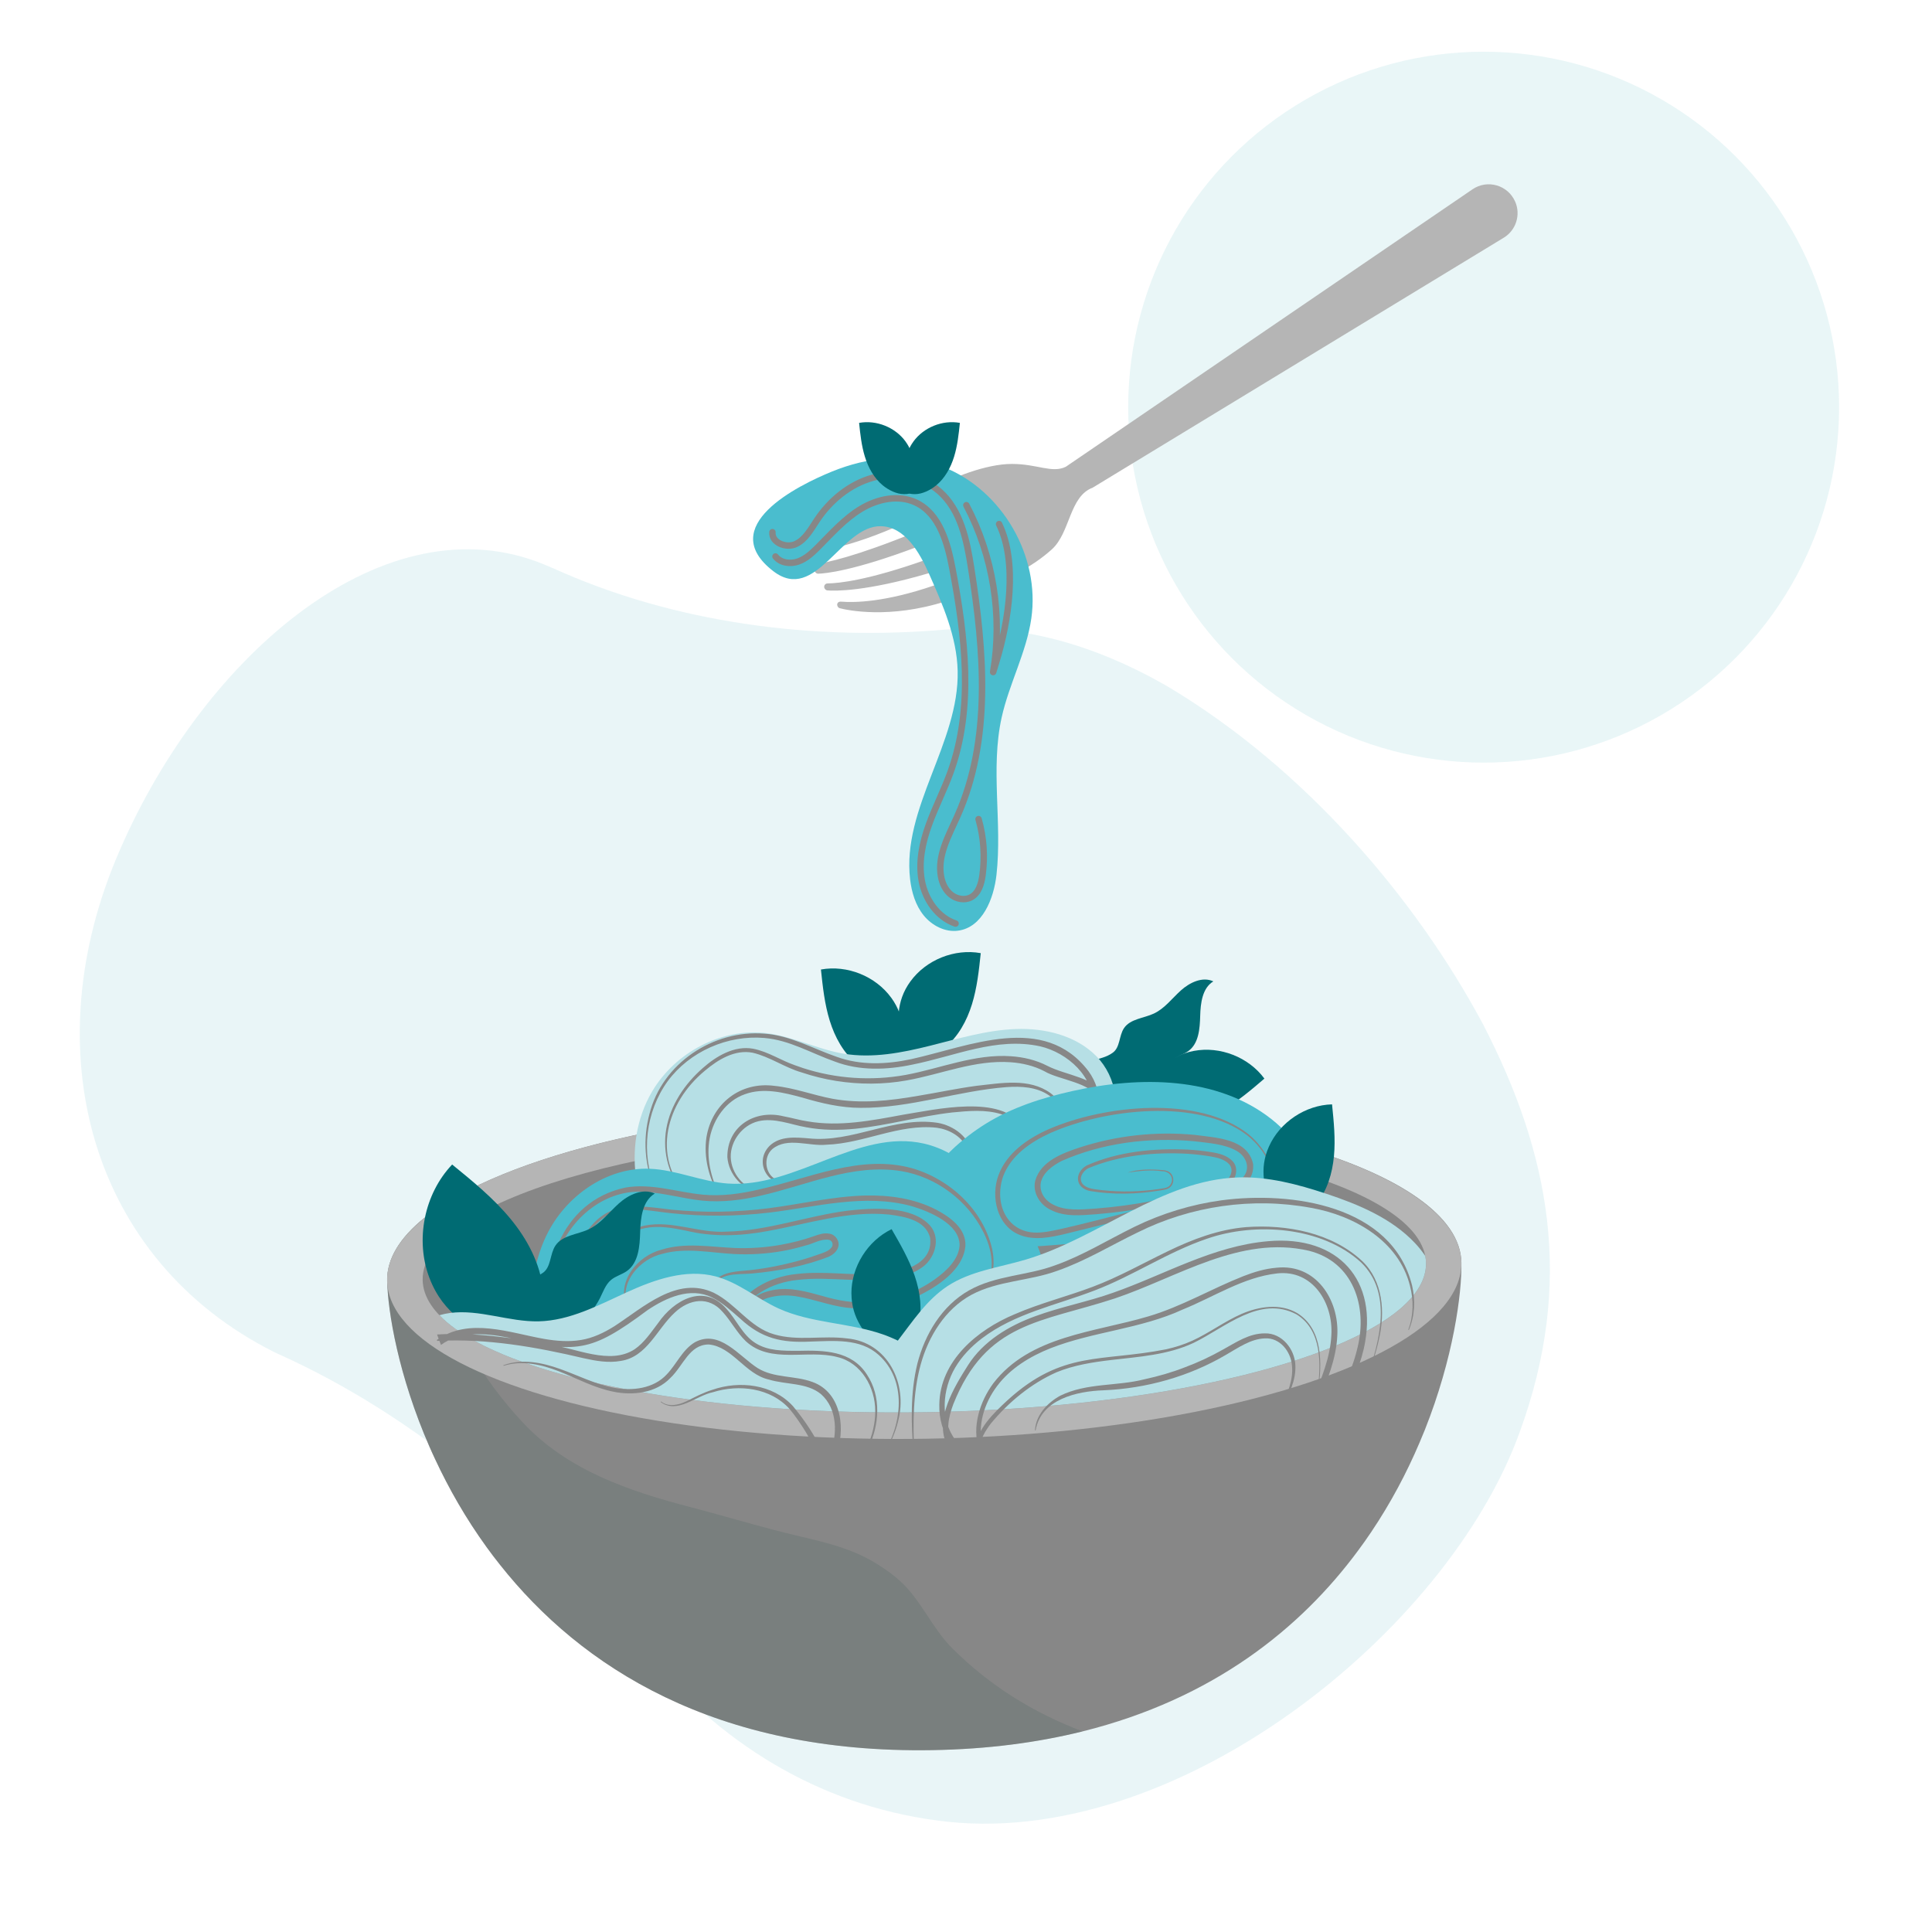 <svg xmlns="http://www.w3.org/2000/svg" viewBox="0 0 600 600"><defs><style>      .cls-1 {        fill: #b5b5b5;      }      .cls-1, .cls-2, .cls-3, .cls-4, .cls-5, .cls-6, .cls-7, .cls-8 {        stroke-width: 0px;      }      .cls-2, .cls-9 {        fill: none;      }      .cls-9 {        stroke: #878787;        stroke-linecap: round;        stroke-linejoin: round;        stroke-width: 2px;      }      .cls-3, .cls-7 {        fill: #b6dfe5;      }      .cls-4 {        fill: #878787;      }      .cls-5 {        fill: #006b73;      }      .cls-10, .cls-6, .cls-7 {        opacity: .3;      }      .cls-11 {        isolation: isolate;      }      .cls-6 {        fill: #586d6a;        mix-blend-mode: multiply;      }      .cls-8 {        fill: #4abdce;      }    </style></defs><g class="cls-11"><g id="Livello_7" data-name="Livello 7"><g><g class="cls-10"><path class="cls-3" d="M171.68,176.44c-.8-.36-1.6-.7-2.41-1.03-49.18-20.52-105.42,27.23-132.03,88.53-27.34,62.43-9,127.44,47.96,155.99.48.23.97.45,1.45.67,42.58,19.19,81.12,51.79,113.7,92.28,22.2,27.68,53.37,47.62,90.78,52.5,73.5,10.05,158.49-58.57,180.8-120.55,17.07-46.61,9.48-86.42-11.37-126.77-21.09-39.41-55.45-79.36-97.34-104.52-23.55-13.71-47.03-19.96-69.48-18.03-41.09,3.57-84.22-1.91-122.05-19.08Z"></path></g><circle class="cls-7" cx="460.76" cy="126.45" r="110.39"></circle></g><path class="cls-1" d="M470.54,62.61c-2.24-5.14-8.61-6.98-13.24-3.82l-126.32,86.18s0,0,0,0c0,0,0,0,0,0-4.33,2.07-8.73-.88-16.73-.89s-18.77,4.29-24.88,7.8c-24.1,13.83-36,16.64-40.17,17.21-.78.11-1.17,1-.71,1.64l.38.53c.21.29.54.46.9.44,2.57-.14,13.64-1.2,31.47-9.42,8.39-3.87,11.84-6.49,13.05-4.68,1.2,1.82-3.9,5.18-10.01,7.68-18.54,7.56-27.51,9.45-31.02,9.91-.8.11-1.18,1.04-.69,1.68l.68.89c.2.27.52.42.85.41,2.13-.06,10.89-.83,30.89-8.38,5.81-2.19,12.33-6.79,14.02-4.47,1.69,2.32-4.69,6.13-11.59,8.57-17.89,6.32-26.84,7.26-30.42,7.3-.82,0-1.32.91-.88,1.6l.05.08c.18.28.47.46.8.49,2.24.18,11.77.44,31.66-5.4,7.23-2.13,13.78-6.73,15.27-4.81,1.5,1.92-6.66,6.22-13.96,8.72-15.02,5.15-24.47,5.32-28.7,4.98-.97-.08-1.53.62-1.1,1.49.14.28.39.48.69.56,2.26.58,15.31,3.43,32.93-2.17,18.88-6,27.03-10.87,32.85-16.07,5.82-5.2,5.43-16.52,12.77-19.22-.04-.04-.08-.08-.12-.13.04.04.08.08.12.12l127.62-77.6c3.82-2.32,5.34-7.11,3.55-11.22h0Z"></path><path class="cls-8" d="M293.06,145.06c18.17,7.19,30.04,27.69,27.22,47.03-1.54,10.6-6.9,20.28-9.21,30.74-3.52,15.93.21,32.6-1.6,48.82-.84,7.54-4.4,16.38-11.93,17.38-4.02.54-8.1-1.57-10.66-4.72-2.56-3.15-3.77-7.21-4.24-11.24-2.58-22.18,15.29-42.4,14.77-64.72-.25-10.55-4.6-20.51-8.89-30.15-3.01-6.78-7.51-14.61-14.93-14.78-12.34-.29-20.22,24.11-33.41,13.98-18.12-13.91,7.57-26.64,18.23-30.97,11.14-4.52,23.2-5.89,34.62-1.37Z"></path><path class="cls-9" d="M240.83,172.82c1.57,2.03,4.61,2.42,7.04,1.57s4.37-2.67,6.18-4.49c4.21-4.22,8.21-8.77,13.31-11.86s11.65-4.51,17.05-1.98c7.37,3.46,9.87,12.53,11.38,20.53,3.95,20.95,6.66,43.13-.58,63.18-2.01,5.56-4.74,10.84-6.75,16.4-2.01,5.56-3.27,11.57-2.19,17.39,1.08,5.81,4.89,11.37,10.49,13.26"></path><path class="cls-9" d="M239.89,165.27c-.3,3.3,4.33,5.1,7.31,3.66s4.64-4.59,6.48-7.35c4.09-6.15,10.13-11.18,17.24-13.18,7.11-2,15.29-.66,20.84,4.21,6.6,5.8,8.5,15.17,9.85,23.85,4.02,25.79,6.35,53.23-4.31,77.05-2.67,5.98-6.23,12.19-5.07,18.63.39,2.19,1.39,4.34,3.12,5.72,1.74,1.38,4.29,1.85,6.24.79,2.34-1.28,3.18-4.2,3.54-6.84.8-5.81.38-11.79-1.23-17.43"></path><path class="cls-9" d="M310.27,162.75c5.81,11.98,3.03,30.06-.87,42.79-.32,1.06-.65,2.12-.97,3.18,2.97-17.56,0-36.08-8.32-51.83"></path><path class="cls-5" d="M370.76,326.37c8.13-1.54,17.01,1.94,21.91,8.6-4.08,3.5-8.2,7.03-12.88,9.68-4.68,2.65-10.03,4.39-15.39,4.02-3.41-.24-7.51-1.43-10.05-3.85-3.17-3.02-1.74-3.06.46-6.06,4.34-5.93,8.17-10.92,15.95-12.39Z"></path><path class="cls-5" d="M282.74,304.79c4.86-6.7,13.7-10.26,21.84-8.78-.56,5.35-1.14,10.74-2.73,15.88s-4.28,10.07-8.44,13.48c-2.64,2.17-6.44,4.11-9.95,4.1-4.38-.02-3.36-1.03-3.82-4.73-.91-7.29-1.54-13.55,3.1-19.96Z"></path><path class="cls-5" d="M276.79,309.87c-4.86-6.7-13.7-10.26-21.84-8.78.56,5.35,1.14,10.74,2.73,15.88,1.59,5.14,4.28,10.07,8.44,13.48,2.64,2.17,6.44,4.11,9.95,4.1,4.38-.02,3.36-1.03,3.82-4.73.91-7.29,1.54-13.55-3.1-19.96Z"></path><path class="cls-5" d="M345.6,326.91c2.29-1.66,1.89-5.23,3.45-7.58,1.95-2.94,6.12-3.07,9.31-4.57,3.35-1.57,5.63-4.71,8.38-7.18,2.75-2.47,6.73-4.38,10.07-2.8-3.42,2.07-3.97,6.73-4.08,10.72-.11,4-.45,8.61-3.7,10.93-1.38.98-3.13,1.4-4.43,2.49-1.56,1.31-2.23,3.36-3.15,5.18-2.52,5.01-12.81,17.26-18.81,11.93-2.69-2.4-4.08-7.95-4.45-11.34-.8-7.21,3.05-4.63,7.4-7.77Z"></path><g><path class="cls-4" d="M453.86,392.08c.16,9.64-2.48,29.65-11.39,52.05-.53,1.31-1.07,2.63-1.64,3.94-3.89,9.14-8.84,18.6-15.08,27.85-1.27,1.89-2.59,3.76-3.98,5.62-17.85,24.15-45,46.08-85.61,56.17-13.9,3.45-29.38,5.52-46.6,5.81-67.55,1.14-109.18-25.91-134.23-57.5-1.45-1.81-2.84-3.64-4.17-5.48-6.54-9.03-11.8-18.31-16-27.32-.62-1.3-1.2-2.6-1.77-3.89-9.66-22.09-12.97-42-13.14-51.64-.11-6.77,3.95-13.31,11.43-19.37,24.19-19.58,84.15-34.14,154.5-35.33,92.12-1.55,167.19,20.43,167.67,49.08Z"></path><path class="cls-6" d="M336.16,537.7c-13.9,3.45-29.38,5.52-46.6,5.81-67.55,1.14-109.18-25.91-134.23-57.5-1.45-1.81-2.84-3.64-4.17-5.48-6.54-9.03-11.8-18.31-16-27.32-.62-1.3-1.2-2.6-1.77-3.89-9.66-22.09-12.97-42-13.14-51.64-.11-6.77,3.95-13.31,11.43-19.37.99,5.83,2.36,11.59,4.12,17.26,5.62,17.96,13.63,32.31,26.51,46.15,13.89,14.93,33.2,21.42,52.41,26.41,9.63,2.5,19.19,5.4,28.82,7.82,9.92,2.5,19.79,4.11,28.75,9.71,2.62,1.63,4.84,3.18,7.15,5.26,6.64,5.99,9.97,14.67,16.28,20.96,11.65,11.62,24.94,19.86,40.28,25.76.05.02.1.04.15.05Z"></path><ellipse class="cls-1" cx="287.06" cy="394.89" rx="166.83" ry="51.9" transform="translate(-6.61 4.89) rotate(-.96)"></ellipse><path class="cls-4" d="M442.87,392.27c.08,4.92-2.74,9.71-8.02,14.2-.57.48-1.17.97-1.79,1.45-22.01,16.87-78.66,29.54-145.26,30.66-65.29,1.1-121.39-9.22-144.83-24.83-.54-.34-1.07-.71-1.58-1.08-6.46-4.66-10.04-9.77-10.13-15.16-.41-24.13,69.02-44.86,155.06-46.3,86.05-1.45,156.14,16.93,156.54,41.06Z"></path></g><g><path class="cls-3" d="M202.55,338.93c7.18-12.14,21.67-19.84,35.66-18.05,8.17,1.05,15.71,5.01,23.84,6.36,8.93,1.48,18.06-.29,26.84-2.49,8.78-2.2,17.55-4.85,26.59-5.18s18.63,1.99,24.99,8.42c6.37,6.43,8.34,17.57,2.75,24.69-4.4,5.62-11.96,7.48-18.93,9-13.8,3-27.59,6-41.39,9-21.94,4.77-44.13,9.6-66.68,9.81-3.65.03-11.42,1.27-14.34-1.11-2.64-2.14-3.63-9.23-4.16-12.37-1.62-9.55-.12-19.71,4.83-28.09Z"></path><path class="cls-4" d="M213.18,371.03c-5.5-5.09-7.52-13.17-6.26-20.45,1.29-7.42,5.73-13.98,11.34-18.88,4.12-3.67,9.83-7.1,15.69-6,4.67.93,8.53,3.61,12.93,5.12,0,0,2.54.89,2.54.89,10.23,3.32,21.3,4.03,31.86,2.11,10.62-1.95,21.51-6.61,32.74-5.79,3.82.26,7.7,1.15,11.21,2.96,3,1.54,6.56,2.37,10.12,3.68,2.74,1.03,6.39,2.59,7.43,5.93.56,1.86.53,5.42-2.1,4.96-.86-.22-1.42-1.03-1.34-1.88.66-9.23-7.81-16.74-16.3-18.73-13.56-2.96-26.39,3.02-39.71,5.68-7.83,1.67-16.41,1.97-24.01-.93-7.41-2.61-14.09-6.69-21.96-7.35-11.4-.97-23.19,4.18-30.01,13.44-6.84,9.43-8.39,22.45-3.84,33.21.06.11-.14.2-.18.08-3.21-7.22-3.68-15.51-1.64-23.12,3.96-15.74,19.79-26.22,35.77-24.94,7.95.54,14.98,4.64,22.37,7.18,7.43,2.72,15.52,2.36,23.15.73,18.05-3.98,41.21-14.48,55.06,3.74,2.35,3.19,3.6,7.22,3.27,11.2l-.39-.06c.22-.86.24-1.77-.02-2.61-1.81-5-12.11-5.83-16.54-8.51-3.23-1.69-6.84-2.54-10.47-2.8-11.1-.8-21.53,3.72-32.3,5.64-7.23,1.3-14.68,1.31-21.93.16-3.62-.58-7.2-1.46-10.68-2.63-5.3-1.52-9.9-4.89-15.25-6.13-5.53-1.06-10.73,2.14-14.81,5.58-12.11,10.03-16.43,26.42-5.74,38.55h0Z"></path><path class="cls-4" d="M223.26,371.18c-3.1-5.37-4.79-11.72-3.87-17.98,1.71-10.44,10.49-17.37,21.09-15.98,6.21.62,12.03,2.88,18.01,4,8.86,1.63,17.8.64,26.69-.91,5.99-.98,11.98-2.29,18.1-3.1,7.57-.81,16.31-2.54,22.98,2.27,3.69,2.74,6.15,8.93,3.02,12.75,2.23-4.15.28-9.41-3.51-12.05-3.82-2.63-8.66-2.88-13.16-2.57-15.25,1.18-29.96,6.55-45.35,6.44-6.16,0-12.18-1.43-18.05-3.17-5.78-1.57-12.08-3.19-17.9-1.05-5.8,2.02-9.75,7.68-10.89,13.57-1.16,6.01.31,12.27,3.01,17.69.07.11-.13.21-.18.09h0Z"></path><path class="cls-4" d="M235.97,370.28c-5.36-.69-9.67-5.49-10.08-10.91-.11-9.55,8.48-14.9,17.43-12.7,2.61.48,5.04,1.22,7.44,1.57,9.84,1.73,19.84-.22,29.62-2.04,9.9-1.57,30.85-6.53,37.11,3.69,1.4,2.33,1.66,5.21.8,7.65-.02.06-.08.09-.13.07,1.15-5.48-1.9-10.03-7.28-11.61-4.88-1.5-10.1-1-15.1-.52-10.11,1.14-19.95,4.01-30.11,5.06-5.07.5-10.23.5-15.26-.45-2.53-.42-4.96-1.21-7.44-1.7-2.47-.51-5.04-.77-7.5-.17-4.9,1.2-8.64,6.07-8.53,11.13.12,5.06,4.08,9.76,9.06,10.74.13.02.08.23-.04.2h0Z"></path><path class="cls-4" d="M246.83,366.47c-6.92,4.11-13.42-4.92-7.86-10.59,3.26-3.16,8.1-2.67,12.08-2.36,13.67,1.49,26.41-6.9,40.11-4.82,5.02.83,10.44,4.67,10.66,10.22.09,3.06-1.58,6.36-4.59,7.34-.12.04-.18-.14-.07-.19,3.6-1.58,4.8-6.46,3.01-9.81-1.74-3.48-5.49-5.51-9.25-6.03-11.69-1.29-22.63,4.88-34.23,5.27-5.49.58-12.15-2.49-16.83,1.35-2.94,2.56-2.29,7.99,1.37,9.56,1.72.8,3.83.82,5.5-.11.12-.07.2.11.1.17h0Z"></path></g><g><path class="cls-8" d="M169.68,383.72c5.84-12.17,18.65-21.29,32.13-20.75,8.23.33,16.02,4.01,24.23,4.59,20.95,1.49,40.46-17.1,60.93-12.4,11.59,2.66,20.14,12.18,27.89,21.19,4.97,5.79,10.28,12.78,8.73,20.25-1.07,5.14-5.32,9.15-10.1,11.3s-10.1,2.75-15.31,3.32c-15.12,1.65-30.25,3.3-45.37,4.95-23.38,2.55-46.92,5.4-70.47,5.64-7.11.07-13.26-.24-15.81-7.82-3.11-9.27-.97-21.69,3.14-30.27Z"></path><path class="cls-8" d="M306.03,349.05c8.22-5.12,17.59-8.11,27.04-10.22,21-4.69,44.9-4.59,61.8,8.73,4.02,3.17,7.58,7.12,9.4,11.9s1.67,10.49-1.21,14.71c-4.4,6.44-13.23,7.63-21.01,8.24-18.45,1.44-36.89,2.87-55.34,4.31-8.03.63-16.31,1.22-23.95-1.31-6.43-2.13-15.54-8.72-14.57-16.45s11.71-16.1,17.84-19.91Z"></path><path class="cls-4" d="M395.64,371.4c1.11-7.15-2.67-14.26-8.13-18.68-15.27-11.89-44.63-8.29-61.34-.84-6.21,2.83-12.29,7.05-14.68,13.56-3.02,9.04,1.85,18.51,12.27,17.25,4.48-.22,29.8-7.16,34.7-8.22,2.54-.64,15.16-3.8,17.43-4.36,3.14-.75,6.81-1.73,9.25-3.69,3.51-2.59,2.4-7.07-1.17-9.04-3.74-2.14-8.82-2.42-13.14-2.96-13.9-1.29-28.4.47-41.21,6.16-2.8,1.5-5.53,3.44-6.34,6.48-.65,2.91,1.06,5.69,3.8,7.04,3.96,2.09,8.77,1.51,13.22,1.23,11.83-.93,23.54-3.16,34.89-6.64,1.62-.52,3.33-1,4.9-1.63,1.97-.89,3.23-3.71,1.66-5.47-1.33-1.49-3.67-2.1-5.7-2.43-2.32-.4-4.67-.66-7.02-.83-10.42-.6-21.44.42-31.12,4.51-1.7.93-3.02,3.13-1.72,4.82,1.37,1.63,4.06,1.67,6.13,1.96,5.91.64,11.9.5,17.78-.39,1.07-.21,2.32-.18,3.13-1.01,1.7-1.95.27-4.49-2.28-4.48-3.58-.54-7.33-.07-10.78.42,3.31-1.11,7.27-1.08,10.82-.78,1.19.05,2.54.5,3.07,1.69.56,1.11.38,2.56-.49,3.46-.86.94-2.21.97-3.38,1.2-7.1,1.16-14.39,1.34-21.51.18-4.69-.83-5.22-5.54-1.29-7.92,9.83-4.39,21.05-5.46,31.73-4.96,2.39.16,4.78.4,7.15.79,2.35.38,4.88,1.01,6.56,2.84,1.76,1.88,1.21,5.01-.57,6.68-1.78,1.69-4.38,1.99-6.6,2.84-11.43,3.63-23.27,5.94-35.22,6.91-4.73.33-9.83.92-14.2-1.39-3.3-1.57-5.63-5.34-4.74-9.03,1.75-6.11,8.52-8.56,13.97-10.36,11.42-3.69,23.6-5.01,35.55-3.86,6.53.89,16.44,1.09,18.15,9.05.63,8.41-10.26,9.65-16.32,11.32-8.86,2.19-32.7,8.07-41.86,10.34-4.61,1.1-9.64,2.17-14.23.39-7.14-2.77-9.15-11.93-6.67-18.59,2.57-6.91,9.07-11.38,15.55-14.26,17.15-7.49,46.75-10.73,62.21,1.64,5.48,4.59,9.22,11.87,7.99,19.12-.02.13-.22.09-.2-.03h0Z"></path><path class="cls-4" d="M170.99,413.03c-3.85-18.13,3.07-39.91,23.2-44.21,8.19-1.45,16.19,1.46,24.16,2.2,5.82.52,11.57-.26,17.28-1.6,15.34-3.35,31.59-11.08,47.62-6.61,11.88,3.43,22.15,13.04,24.9,25.2.83,3.97.55,8.47-1.96,11.79-.06.1-.19.12-.28.05-.08-.06-.1-.18-.05-.26l1.24-1.97c.06-.12.24,0,.17.1,0,0-1.15,2.02-1.15,2.02l-.17-.11c3.42-5.11,2.05-11.88-.58-17.04-4.89-9.8-14.63-17.08-25.43-18.88-15.11-2.47-29.4,4.42-43.86,7.65-5.85,1.34-11.9,2.1-17.9,1.51-5.97-.6-11.78-2.36-17.77-2.69-12.26-1.09-23.26,8.03-27.24,19.22-2.8,7.5-3.09,15.72-1.98,23.59.03.12-.18.16-.2.03h0Z"></path><path class="cls-4" d="M183.13,411.05c-3.29-12.85,3.46-27.49,17.07-30.43,8.63-1.71,16.86,2.43,25.4,1.87,12.78-.24,24.91-4.84,37.55-6.49,7.66-.88,20.01-1.69,25.67,4.6,3.6,4.11,1.41,10.63-2.86,13.27-2,1.37-4.23,2.13-6.41,2.63-10.53,2.42-21.81-.28-31.95,1-7.69.79-15.98,4.9-18.36,12.55-.63,2.04-3.71,1.36-3.41-.76.43-2.13,3.34-2.01,4.83-2.65-.03.01-.05.03-.08.04.04-.03-.2.12-.33.31-.05.06-.16.25-.13.21,1.95-3.65,6.03-5.86,9.87-6.54,5.32-1.07,10.66.51,15.64,1.88,4.75,1.4,9.43,2.18,14.33,1.87,7.21-.39,14.34-2.83,20.23-7.02,3.59-2.55,7.52-6.13,7.82-10.6.08-6.68-9.38-10.57-14.86-12.2-14.64-4.01-29.43.21-44.3,2-10.09,1.19-20.3,1.26-30.38.19-7.35-.73-15.12-3.02-21.4,1.74-8.71,6.73-14.06,23.53-9.49,33.8.06.11-.14.2-.18.08-4.06-9.45-.95-20.46,4.16-28.89,7-10.98,15.87-9.17,27.03-7.83,10.01.98,20.13.82,30.1-.45,9.97-1.27,19.82-3.67,29.93-3.95,7.53-.18,15.29.89,22.06,4.37,4.29,2.25,9.35,5.79,9.14,11.21-.66,7.65-8.82,12.74-15.09,15.82-6.9,3.15-14.67,4.36-22.2,3.37-5.01-.66-9.75-2.54-14.71-3.38-5.35-.97-11.83-.15-15.31,4.45-.36.4-.42.82-.85,1.2-1.22.6-2.61.61-3.81,1.2l-.07.05s-.37-.08-.38-.09c2.66-8.49,11.66-13,20-13.83,8.52-1.02,17.03.53,25.5,0,6.62-.28,16.98-2.67,15.96-11.2-1.35-5.56-7.97-6.64-12.82-7.27-12.81-1.24-25.24,2.92-37.72,5.15-8.37,1.57-17.05,1.89-25.36-.16-4.14-.83-8.42-1.61-12.6-.77-8.41,1.62-15.11,8.76-16.97,17.01-.99,4.12-.97,8.46-.06,12.6.04.12-.17.17-.2.04h0Z"></path></g><path class="cls-4" d="M194.66,405.79c-3.31-7.78,3.34-15.8,10.82-17.7,7.31-2.31,15.37-.82,22.63-.52,4.83.18,9.69-.13,14.44-1,3.57-.63,7.09-1.54,10.51-2.76,1.35-.49,2.9-1,4.55-.67,1.81.24,3.3,2.31,2.7,4.15-.4,1.43-1.68,2.36-2.79,2.93-7.67,3.03-15.92,4.54-24.09,5.29-4.19.37-11.22-.51-11.82,5.18.04.23-.31.31-.38.09l-.48-1.38c-.05-.12.13-.19.18-.08,0,0,.57,1.34.57,1.34l-.2.05c.14-6.05,7.61-5.78,12-6.29,4.93-.57,9.81-1.54,14.59-2.85,2.39-.66,4.76-1.42,7.09-2.26,1.17-.4,2.35-.85,3.14-1.76.87-.89.4-2.41-.87-2.55-2.43-.27-4.74,1.28-7.08,1.8-2.39.72-4.81,1.3-7.27,1.74-4.91.86-9.91,1.17-14.89.91-7.4-.39-14.9-2.09-22.19-.09-7.09,1.55-13.63,8.91-10.97,16.38.06.12-.15.19-.19.07h0Z"></path><path class="cls-5" d="M133.38,396.92c-4.51-11.81-1.66-26.1,7.04-35.27,6.37,5.19,12.78,10.43,18.03,16.76s9.3,13.9,10.19,22.07c.56,5.19-.13,11.68-3.08,16.15-3.69,5.58-4.13,3.44-9.24.94-10.08-4.93-18.62-9.35-22.93-20.64Z"></path><path class="cls-5" d="M264.41,401.69c-.02-8.28,5.04-16.36,12.49-19.96,2.69,4.66,5.4,9.35,7.15,14.44s2.47,10.66,1.12,15.87c-.86,3.31-2.79,7.12-5.63,9.17-3.55,2.56-3.32,1.15-5.87-1.57-5.03-5.36-9.22-10.04-9.25-17.95Z"></path><path class="cls-5" d="M394.1,356.04c3.38-7.55,11.31-12.85,19.58-13.07.54,5.35,1.09,10.74.59,16.1-.5,5.36-2.13,10.74-5.5,14.93-2.14,2.66-5.46,5.35-8.9,6.05-4.29.88-3.5-.32-4.71-3.84-2.38-6.95-4.29-12.95-1.06-20.17Z"></path><path class="cls-5" d="M168.65,395.26c2.54-1.84,2.1-5.81,3.84-8.42,2.16-3.26,6.8-3.41,10.35-5.08,3.72-1.75,6.26-5.23,9.31-7.98s7.48-4.86,11.19-3.11c-3.8,2.3-4.41,7.47-4.53,11.91s-.5,9.56-4.11,12.14c-1.53,1.09-3.47,1.55-4.92,2.76-1.74,1.45-2.48,3.74-3.5,5.76-2.8,5.57-14.23,19.18-20.9,13.25-2.99-2.66-4.53-8.84-4.95-12.6-.89-8.01,3.39-5.14,8.22-8.64Z"></path><g><g><path class="cls-2" d="M139.74,407.77c9.19-1.22,18.33,2.81,27.6,2.59,9.61-.23,18.44-4.95,27.17-8.95,8.74-4,18.51-7.45,27.8-4.99,7.08,1.87,12.85,6.92,19.52,9.96,10.09,4.59,21.73,4.36,32.21,7.98,1.64.57,3.24,1.24,4.8,1.99,4.67-6.07,8.91-12.62,15.39-16.9,7.18-4.76,16.1-5.82,24.36-8.27,22.73-6.76,42.18-24.7,65.87-25.51,9.36-.32,18.59,2.13,27.47,5.08,10.09,3.35,20.29,7.61,27.56,15.36,1.15,1.22,2.2,2.55,3.15,3.95-4.51-23.03-72.91-40.25-156.31-38.84-86.04,1.45-155.47,22.18-155.06,46.3.06,3.81,1.88,7.48,5.22,10.95,1.08-.31,2.17-.55,3.26-.69Z"></path><path class="cls-3" d="M411.92,370.74c-8.89-2.95-18.12-5.4-27.47-5.08-23.7.81-43.14,18.75-65.87,25.51-8.26,2.46-17.17,3.52-24.36,8.27-6.47,4.29-10.72,10.84-15.39,16.9-1.56-.75-3.16-1.43-4.8-1.99-10.48-3.62-22.12-3.39-32.21-7.98-6.67-3.03-12.44-8.08-19.52-9.96-9.29-2.46-19.06.98-27.8,4.99-8.74,4-17.56,8.72-27.17,8.95-9.27.22-18.41-3.81-27.6-2.59-1.09.14-2.18.38-3.26.69,1.38,1.44,3.02,2.84,4.91,4.21.51.37,1.03.73,1.58,1.08,23.44,15.61,79.54,25.93,144.83,24.83,66.6-1.12,123.25-13.79,145.26-30.66.62-.48,1.23-.97,1.79-1.45,5.28-4.5,8.1-9.29,8.02-14.2-.01-.74-.09-1.48-.24-2.22-.95-1.41-2-2.73-3.15-3.95-7.28-7.75-17.48-12-27.56-15.36Z"></path></g><g><path class="cls-4" d="M283.7,451.32c-.74-9.25-1.03-18.65,1.18-27.77,2.34-9.17,7.61-18.03,16.08-22.82,8.33-4.69,18.09-4.55,26.73-7.78,8.51-3,16.34-7.89,24.73-12,8.44-4.11,17.59-6.91,26.91-8.18,21.74-2.9,52.92,1.49,59.19,26.4,1.08,4.56.88,9.48-.96,13.79-.04.12-.23.05-.19-.07,1.64-4.31,1.68-9.12.51-13.56-3.47-13.97-17.41-21.91-30.77-24.23-18.14-3.37-37.32-.59-53.82,7.65-8.3,4.01-16.23,8.88-25,11.93-8.67,3.17-18.35,3.03-26.58,7.42-8.17,4.43-13.39,12.94-15.8,21.73-2.44,8.93-2.36,18.29-2,27.49.01.13-.2.14-.2,0h0Z"></path><path class="cls-4" d="M424.45,428.01c4.02-11.41,8.11-26.4-1.76-35.96-12.18-11.12-32.79-12.61-47.89-7.34-12.2,4.14-22.82,11.47-34.95,16.09-11.97,4.6-24.71,7.07-34.95,14.88-3.29,2.51-6.19,5.53-8.25,9.03-4,6.74-4.77,16.21.15,22.61,0,0-2.54,1.73-2.54,1.73-4.31-7.99,2.1-18.33,6.33-25.02,4.71-7.48,12.72-12.3,20.84-15.24,8.1-2.98,16.43-4.52,24.23-7.31,15.89-5.55,30.97-14.56,48.23-16.02,21.59-1.89,34.47,12.07,29.64,33.43-1.54,6.58-4.42,12.53-7.32,18.51-.34.78-1.31,1.22-2.13,1.06-1.62-.29-3.16-1.22-4.7-1.65.56.07,1.37-.43,1.53-1.07,0,0-3.2-1.22-3.2-1.22,2.74-6.53,5.43-13.08,5.75-19.85.63-10.01-5.81-20.44-16.85-19.2-10.47,1.18-19.55,7.25-29.31,11.21-12.97,6.01-27.86,6.86-41.01,12.01-6.38,2.53-12.5,6.24-16.64,11.76-4.04,5.35-6.23,12.47-4.45,19.05,0,0-2.35.29-2.35.29.65-6.17,5.74-10.93,10.04-14.93,17.14-15.59,29.01-11.82,49.28-15.83,2.8-.63,5.54-1.49,8.14-2.68,5.27-2.41,9.97-5.99,15.33-8.33,5.35-2.31,11.94-3.33,17.2-.24,8.1,5.04,7.72,15.77,6.55,24.09,0,.13-.22.11-.2-.02,1.06-8.19,1.41-18.8-6.58-23.68-11.39-6.01-22.18,4.16-31.97,8.89-7.99,3.74-16.94,4.29-25.56,5.3-5.76.68-11.57,1.59-16.95,3.8-7.91,3.5-14.92,9.29-20.41,15.93-1.73,2.28-3.32,4.87-3.54,7.75,0,.08-.07.14-.15.14-2.26-6.85.26-14.7,4.44-20.37,11.39-14.84,31.52-15.83,48.13-20.79,10.29-3.02,19.55-8.55,29.49-12.48,3.32-1.29,6.78-2.36,10.37-2.64,12.18-1.31,19.5,9.92,18.85,21.08-.33,7.19-3.13,13.95-5.86,20.5-.1.24-.44.11-.35-.13.18-.28.35-.2.57-.19.89.18,1.82.64,2.64.94.72.27,1.61.68,2.16.69,1-2.07,2-4.15,2.94-6.25,1.72-3.84,3.25-7.77,4.19-11.87,3.14-12.76-1.31-26.58-15.12-30.04-21.24-4.95-40.83,8.28-60.25,14.81-22.88,7.5-39.95,7.22-50.18,32.86-1.41,3.8-2.5,8.37-.38,12.09.12.16-.16.33-.26.18-2.65-3.45-3.81-7.86-3.7-12.16.17-13.56,11.79-23.23,23.42-28.07,7.88-3.43,16.24-5.49,24.24-8.52,8.02-3.01,15.49-7.26,23.2-10.98,7.69-3.74,15.85-6.85,24.45-7.55,12.55-.91,26.63,1.73,36.05,10.57,6.44,6.17,7.11,15.84,5.21,24.1-.89,4.2-2.23,8.28-3.66,12.32-.04.12-.24.05-.19-.07h0Z"></path><path class="cls-4" d="M321.43,444.13c.28-4.71,3.86-8.51,7.85-10.69,8.32-4.06,17.56-2.87,26.26-5.12,4.25-.92,8.44-2.13,12.49-3.71,4.07-1.51,8.02-3.37,11.8-5.51,4-2.18,8.06-5.03,12.99-5.01,5.31-.14,9.29,4.91,9.46,9.85.24,4.74-1.89,8.94-4.08,12.91-.06.11-.23.02-.18-.09,1.78-3.98,3.69-8.24,3.21-12.7-.36-4.35-3.73-8.67-8.39-8.42-4.49.17-8.29,2.93-12.07,5.09-11.52,6.78-24.77,10.47-38.1,11.04-8.33.29-19.34,2.8-21.04,12.39,0,.13-.22.1-.2-.03h0Z"></path><path class="cls-4" d="M274.25,451.65c5.95-9.31,7.5-22.94-1.4-30.89-5.76-5.19-13.9-4.32-21.18-4.12-8.9.44-15.12-.94-21.79-7.13-2.9-2.5-5.64-5.09-8.82-6.6-6.67-3.27-14.12.06-19.91,3.93-17.93,13.32-21.99,13.44-43.59,8.51-6.88-1.32-14.8-1.95-20.61,2.33,0,0-1.22-3.24-1.22-3.24,11.7-.71,23.26,1,34.71,3.08,8.43,1.13,18.99,6.53,26.66,1.5,2.98-2.05,5.05-5.21,7.29-8.14,4.95-7.18,14.26-12.45,21.2-4.42,3.21,3.51,4.98,8.1,9.01,10.64,3.9,2.46,8.58,2.41,13.27,2.41,7.91-.19,16.6-.14,21.4,7.43,4.46,6.74,3.82,15.53.49,22.53-1.6,3.52-3.7,6.76-5.97,9.85-.09.14-.31,0-.23-.14,0,0,.98-1.65.98-1.65.03-.05.09-.06.14-.04.05.03.06.09.04.14l-.95,1.67-.17-.11c2.2-3.12,4.23-6.39,5.75-9.89,1.51-3.49,2.49-7.27,2.46-11.09.02-7.33-4.32-15.03-11.8-16.77-9.26-2.45-20.67,2.27-28.42-4.94-2.77-2.68-4.53-6.19-7.11-9.01-4.32-5.07-10.43-4.11-14.94.16-5.48,5.02-8.57,13.77-16.78,15-3.84.69-7.72,0-11.45-.83-14.83-3.51-30.13-6.19-45.41-5.39-.19.03-.3-.25-.14-.36,9.98-7.02,22.5-2.14,33.33-.24,3.73.63,7.56.94,11.29.32,3.74-.59,7.22-2.27,10.42-4.28,8.98-5.83,19.54-15.8,30.94-10.35,6.83,3.4,11.12,10.72,18.63,12.86,7.38,2.19,15.15.29,22.68,1.28,12.66,1.14,18.94,14.12,15.88,25.65-.88,3.72-2.5,7.23-4.53,10.45-.06.11-.24,0-.17-.11h0Z"></path><path class="cls-4" d="M205.35,435.29c2.34,1.8,5.48,1.03,7.93-.16,2.55-1.28,5.17-2.66,7.94-3.51,8.41-2.94,18.74-1.77,25.02,5.05,3.83,4.57,6.98,9.42,9.52,14.83,1.19,2.96,2.61,6.33,1.31,9.58,0,0-2.85-1.4-2.85-1.4,1.33-2.63,2.59-5.25,3.54-7.93,2.33-6.2,2.45-14.16-2.79-18.79-4.44-3.64-10.76-2.87-16.21-4.53-7.31-1.63-11.33-10.22-18.64-10.89-6.07,0-7.91,6.61-11.93,10.4-4.49,4.72-11.72,5.52-17.78,4.25-5.97-1.21-11.25-4.12-16.81-6.31-5.41-2.1-11.44-3.53-17.14-1.73-.11.05-.19-.15-.07-.19,5.7-2.08,11.94-.81,17.48,1.16,5.59,1.99,10.93,4.75,16.76,5.85,5.68,1.06,12.32.32,16.42-4.12,3.06-3.17,4.85-7.67,8.77-10.01,7.64-4.09,13.7,4.33,19.42,8,5.14,3.22,11.54,2.28,17.11,4.36,9.21,3.33,10.42,15.14,7.1,23.15-1.01,2.81-2.33,5.48-3.69,8.12-.09.19-.39.04-.3-.15,1.57-4.62-3.02-11.74-5.31-15.74-1.52-2.42-3.11-4.83-4.95-7.01-5.86-6.56-15.69-7.74-23.77-5.21-5.21,1.04-11.06,6.87-16.22,3.07-.09-.08.03-.23.13-.15h0Z"></path></g></g><path class="cls-5" d="M283.66,137.13c3.21-4.43,9.06-6.78,14.44-5.8-.37,3.54-.75,7.1-1.8,10.5s-2.83,6.66-5.58,8.92c-1.75,1.43-4.26,2.72-6.58,2.71-2.89-.01-2.22-.68-2.53-3.13-.6-4.82-1.02-8.96,2.05-13.19Z"></path><path class="cls-5" d="M281.24,137.13c-3.21-4.43-9.06-6.78-14.44-5.8.37,3.54.75,7.1,1.8,10.5,1.05,3.4,2.83,6.66,5.58,8.92,1.75,1.43,4.26,2.72,6.58,2.71,2.89-.01,2.22-.68,2.53-3.13.6-4.82,1.02-8.96-2.05-13.19Z"></path></g></g></svg>